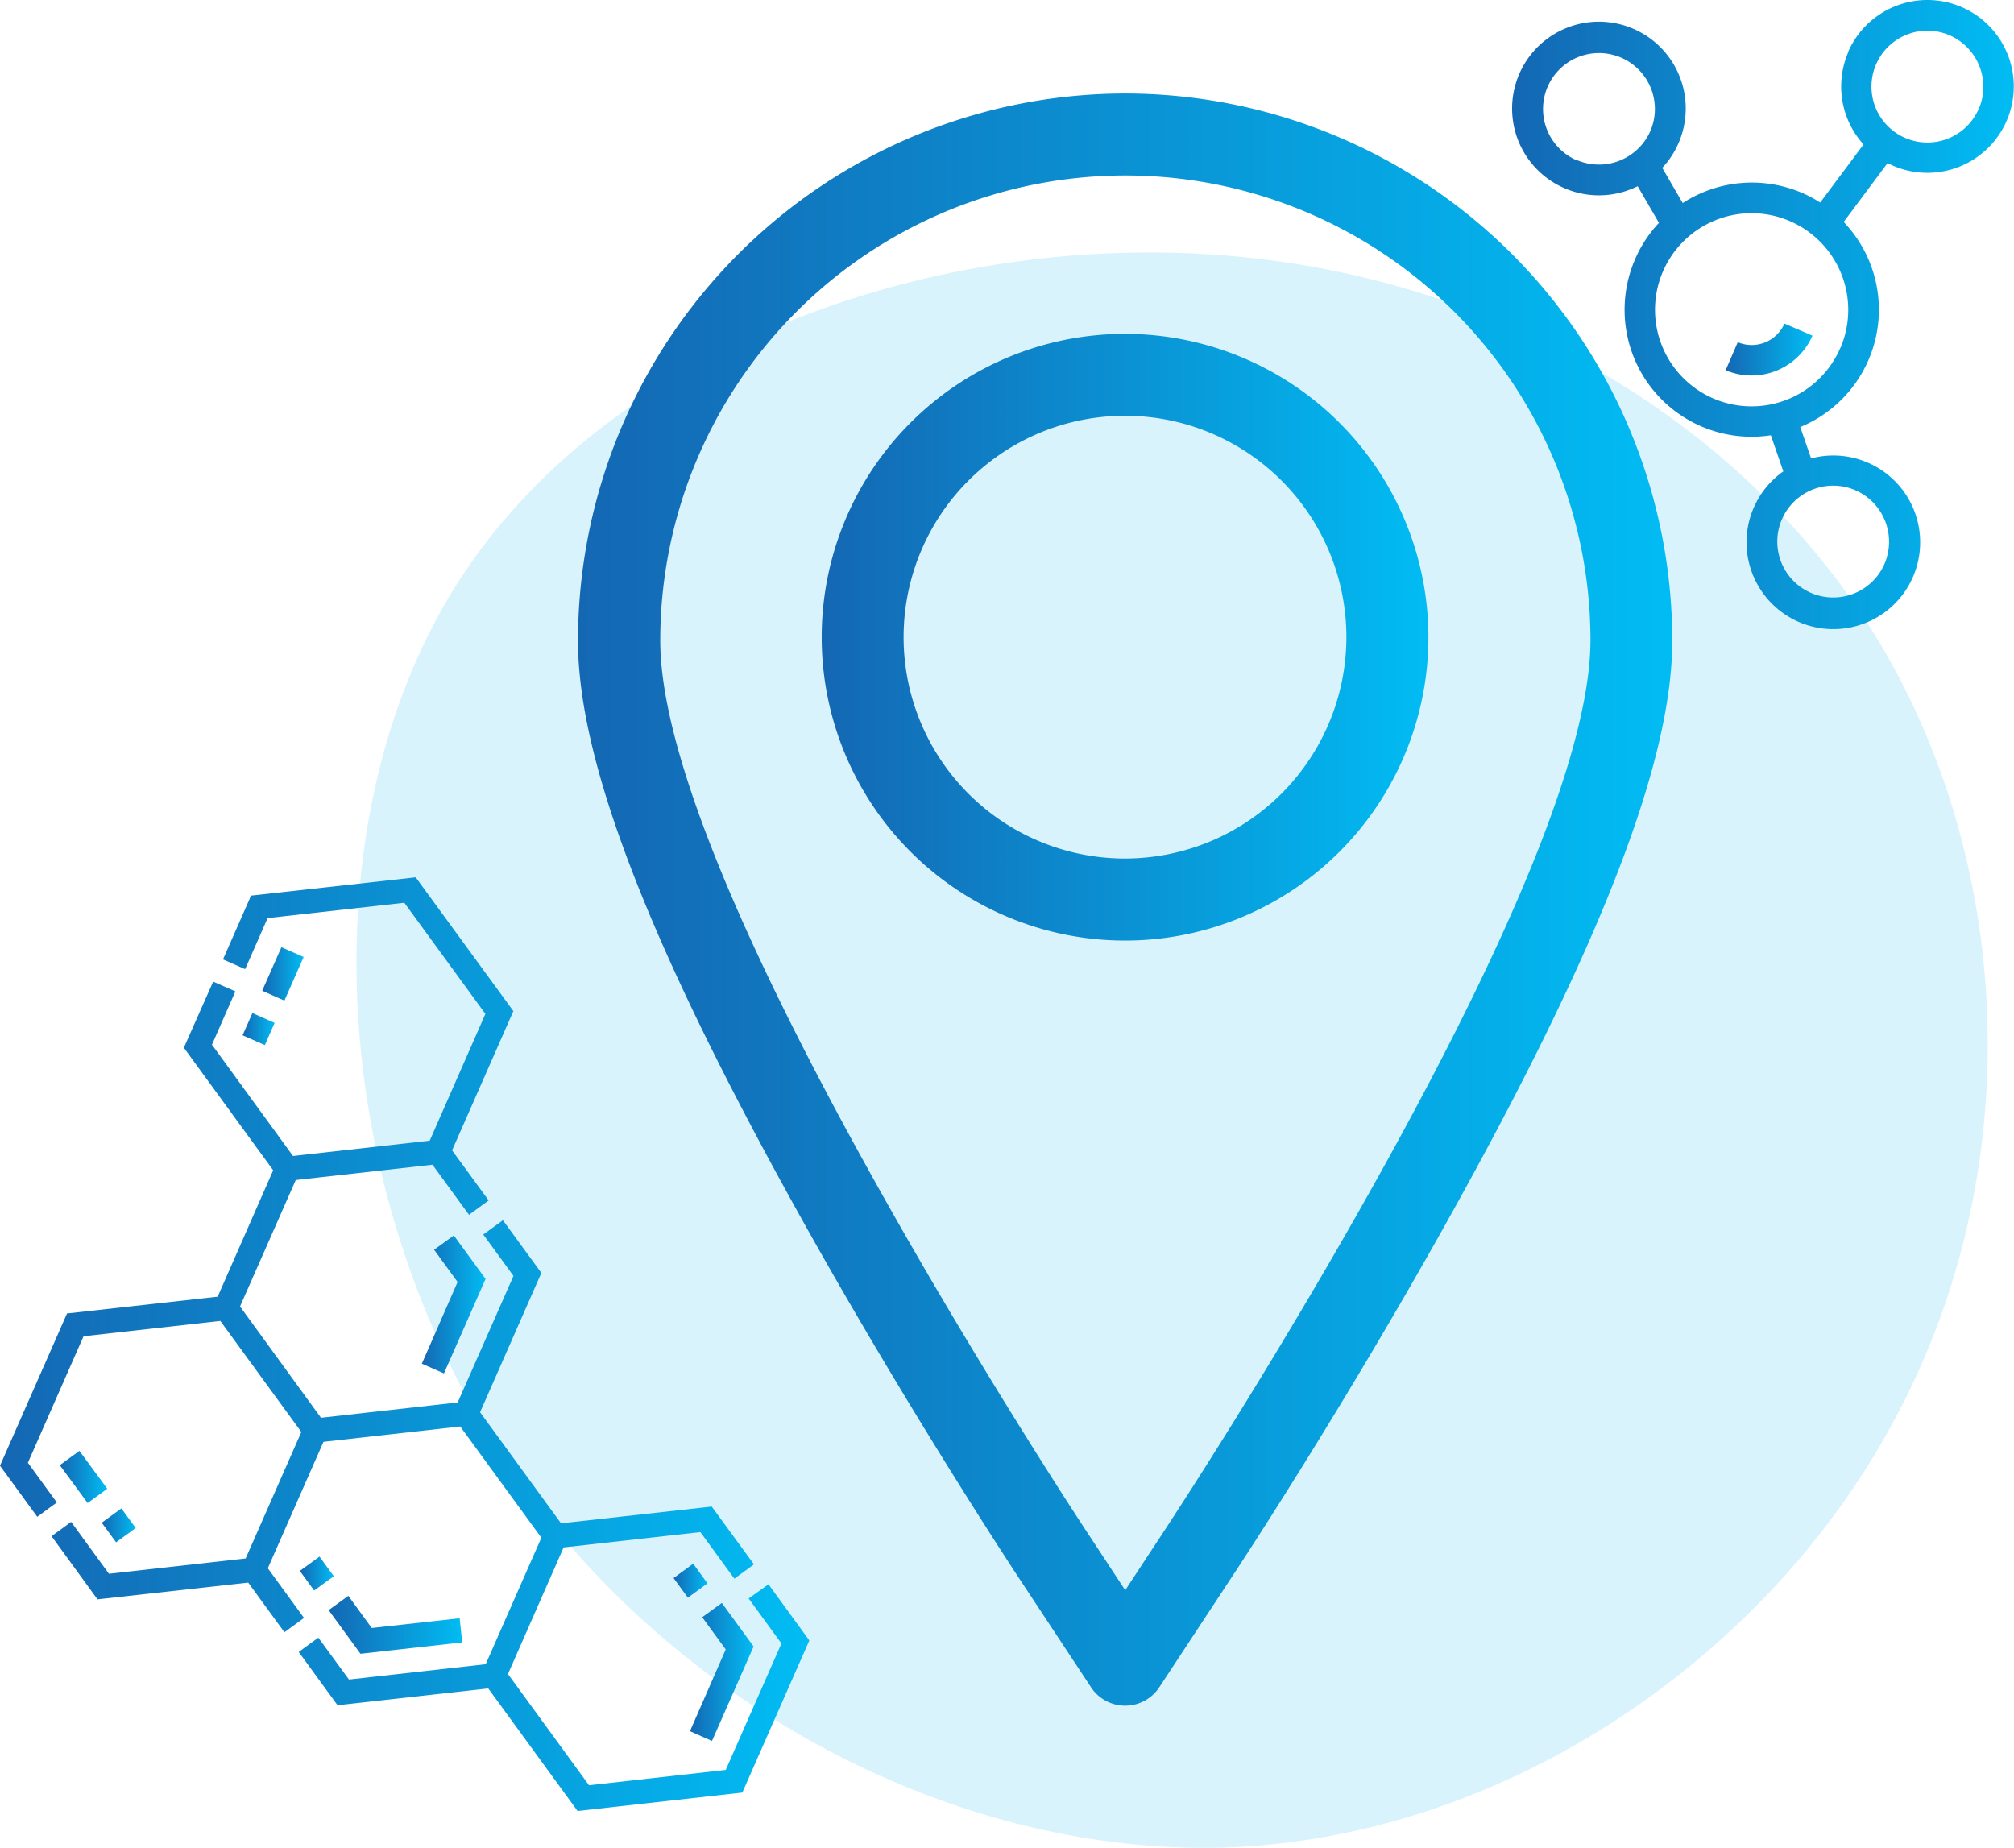 <svg xmlns="http://www.w3.org/2000/svg" xmlns:xlink="http://www.w3.org/1999/xlink" viewBox="0 0 394.35 361.84"><defs><style>.cls-1{fill:#04afe9;opacity:0.15;isolation:isolate;}.cls-2{fill:url(#linear-gradient);}.cls-3{fill:url(#linear-gradient-2);}.cls-4{fill:url(#linear-gradient-3);}.cls-5{fill:url(#linear-gradient-4);}.cls-6{fill:url(#linear-gradient-5);}.cls-7{fill:url(#linear-gradient-6);}.cls-8{fill:url(#linear-gradient-7);}.cls-9{fill:url(#linear-gradient-8);}.cls-10{fill:url(#linear-gradient-9);}.cls-11{fill:url(#linear-gradient-10);}.cls-12{fill:url(#linear-gradient-11);}.cls-13{fill:url(#linear-gradient-12);}.cls-14{fill:url(#linear-gradient-13);}.cls-15{fill:url(#linear-gradient-14);}</style><linearGradient id="linear-gradient" x1="113.17" y1="176.13" x2="327.42" y2="176.13" gradientUnits="userSpaceOnUse"><stop offset="0" stop-color="#1467b3"></stop><stop offset="1" stop-color="#01bcf3"></stop></linearGradient><linearGradient id="linear-gradient-2" x1="160.9" y1="124.77" x2="279.69" y2="124.77" xlink:href="#linear-gradient"></linearGradient><linearGradient id="linear-gradient-3" x1="0" y1="263.18" x2="158.47" y2="263.18" xlink:href="#linear-gradient"></linearGradient><linearGradient id="linear-gradient-4" x1="64.32" y1="318.15" x2="90.5" y2="318.15" xlink:href="#linear-gradient"></linearGradient><linearGradient id="linear-gradient-5" x1="58.71" y1="308.12" x2="65.36" y2="308.12" xlink:href="#linear-gradient"></linearGradient><linearGradient id="linear-gradient-6" x1="135.05" y1="327.38" x2="147.56" y2="327.38" xlink:href="#linear-gradient"></linearGradient><linearGradient id="linear-gradient-7" x1="131.89" y1="309.52" x2="138.53" y2="309.52" xlink:href="#linear-gradient"></linearGradient><linearGradient id="linear-gradient-8" x1="11.71" y1="289.2" x2="20.96" y2="289.2" xlink:href="#linear-gradient"></linearGradient><linearGradient id="linear-gradient-9" x1="19.92" y1="298.68" x2="26.57" y2="298.68" xlink:href="#linear-gradient"></linearGradient><linearGradient id="linear-gradient-10" x1="47.5" y1="201.5" x2="53.77" y2="201.5" xlink:href="#linear-gradient"></linearGradient><linearGradient id="linear-gradient-11" x1="51.34" y1="190.7" x2="59.45" y2="190.7" xlink:href="#linear-gradient"></linearGradient><linearGradient id="linear-gradient-12" x1="82.58" y1="255.42" x2="95.08" y2="255.42" xlink:href="#linear-gradient"></linearGradient><linearGradient id="linear-gradient-13" x1="296.21" y1="61.49" x2="394.35" y2="61.49" xlink:href="#linear-gradient"></linearGradient><linearGradient id="linear-gradient-14" x1="337.89" y1="68.46" x2="354.9" y2="68.46" xlink:href="#linear-gradient"></linearGradient></defs><g id="Layer_2" data-name="Layer 2"><g id="Layer_1-2" data-name="Layer 1"><path class="cls-1" d="M368.72,127c25.73,44.1,27.79,102.44,3,149.53-24.58,47.32-76.26,83.15-131.38,85.22-55.13,1.84-113.46-30.09-144.75-80.85-31.24-51-35.14-120.82-6-166.76,29.4-45.94,91.64-68,147.69-64.31S342.78,83.14,368.72,127Z"></path><path class="cls-2" d="M220.29,18.31A107.25,107.25,0,0,0,113.17,125.43c0,23.74,14,59.84,44,113.61,20.47,36.68,40.85,67.67,41.71,69l14.73,22.32a8,8,0,0,0,13.4,0L241.72,308c.85-1.29,21.09-32,41.72-69,30-53.77,44-89.87,44-113.61A107.25,107.25,0,0,0,220.29,18.31Zm49.13,212.9c-20.34,36.46-40.26,66.7-41.1,68l-8,12.17-8-12.17c-.84-1.28-20.9-31.79-41.09-68-27.83-49.87-41.95-85.46-41.95-105.78a91.07,91.07,0,0,1,182.14,0C311.36,145.75,297.25,181.34,269.42,231.21Z"></path><path class="cls-3" d="M220.29,65.37a59.4,59.4,0,1,0,59.4,59.4A59.46,59.46,0,0,0,220.29,65.37Zm0,102.74a43.35,43.35,0,1,1,43.34-43.34A43.39,43.39,0,0,1,220.29,168.11Z"></path><path class="cls-4" d="M146.59,313l6.42,8.81L142.1,346.57l-26.77,3L99.46,327.79,110.36,303l26.78-3,6.65,9.12,3.84-2.8L139.36,295l-29.51,3.28L94,276.53l12-27.28-7.53-10.32-3.84,2.8,5.91,8.11L89.62,274.61l-26.77,3L47,255.82l10.91-24.76,26.77-3,7.15,9.81,3.85-2.81-7.16-9.81,12-27.27L81.4,171.79l-32.24,3.58-5.5,12.49L48,189.77l4.4-10,26.77-3,15.87,21.76L84.14,223.35l-26.77,3L41.5,204.56l4.59-10.44-4.35-1.91L36,205.15l17.49,24L42.62,253.9l-29.5,3.29L0,287l7.29,10,3.84-2.8-5.67-7.78,10.9-24.77,26.78-3L59,280.4,48.1,305.16l-26.77,3L13.93,298l-3.84,2.8,9,12.37,29.51-3.28,7.09,9.72,3.84-2.8-7.09-9.73,10.9-24.76,26.78-3L106,301.1,95.1,325.87l-26.77,3-6-8.2-3.84,2.8,7.6,10.43,29.51-3.29,17.49,24L145.35,351l13.12-29.78-8-11Z"></path><path class="cls-5" d="M90.5,321.6,90,316.87l-17.21,1.91-4.59-6.3-3.85,2.8,6.23,8.54Z"></path><path class="cls-6" d="M58.71,307.6l3.85-2.8,2.8,3.84-3.85,2.8Z"></path><path class="cls-7" d="M139.41,340.9l8.15-18.5-6.22-8.53-3.84,2.8,4.6,6.31-7,16Z"></path><path class="cls-8" d="M131.89,309l3.84-2.81,2.8,3.85-3.84,2.8Z"></path><path class="cls-9" d="M11.71,286.89l3.84-2.8L21,291.51l-3.84,2.8Z"></path><path class="cls-10" d="M19.92,298.16l3.85-2.8,2.8,3.84L22.73,302Z"></path><path class="cls-11" d="M49.42,198.37l4.35,1.92-1.91,4.35-4.36-1.92Z"></path><path class="cls-12" d="M55.1,185.47l4.35,1.92-3.76,8.54L51.34,194Z"></path><path class="cls-13" d="M86.93,268.93l8.15-18.5-6.22-8.52L85,244.71l4.6,6.31-7,16Z"></path><path class="cls-14" d="M361.89,10.23a16.94,16.94,0,0,0,3,18.06l-8.49,11.37a24.31,24.31,0,0,0-3.57-1.9,24.89,24.89,0,0,0-23.35,2l-4-6.89a17,17,0,1,0-4.82,3.59l4.17,7.18a24.6,24.6,0,0,0-4.69,7.16,24.86,24.86,0,0,0,26.6,34.43l2.44,7.07a17,17,0,1,0,5.44-2.54l-2.12-6.14A24.85,24.85,0,0,0,361,43.46l8.6-11.53c.36.19.73.37,1.1.53a16.92,16.92,0,1,0-8.85-22.23ZM369,110.4A10.95,10.95,0,1,1,363.31,96,11,11,0,0,1,369,110.4Zm-60.24-79a10.95,10.95,0,1,1,14.38-5.73A11,11,0,0,1,308.8,31.36Zm51.58,36.73a18.91,18.91,0,1,1-9.89-24.84A18.92,18.92,0,0,1,360.38,68.09Zm27.11-46.84a10.95,10.95,0,1,1-5.73-14.39A11,11,0,0,1,387.49,21.25Z"></path><path class="cls-15" d="M340.26,67l-2.37,5.49a13,13,0,0,0,17-6.77l-5.49-2.36A7,7,0,0,1,340.26,67Z"></path></g></g></svg>
